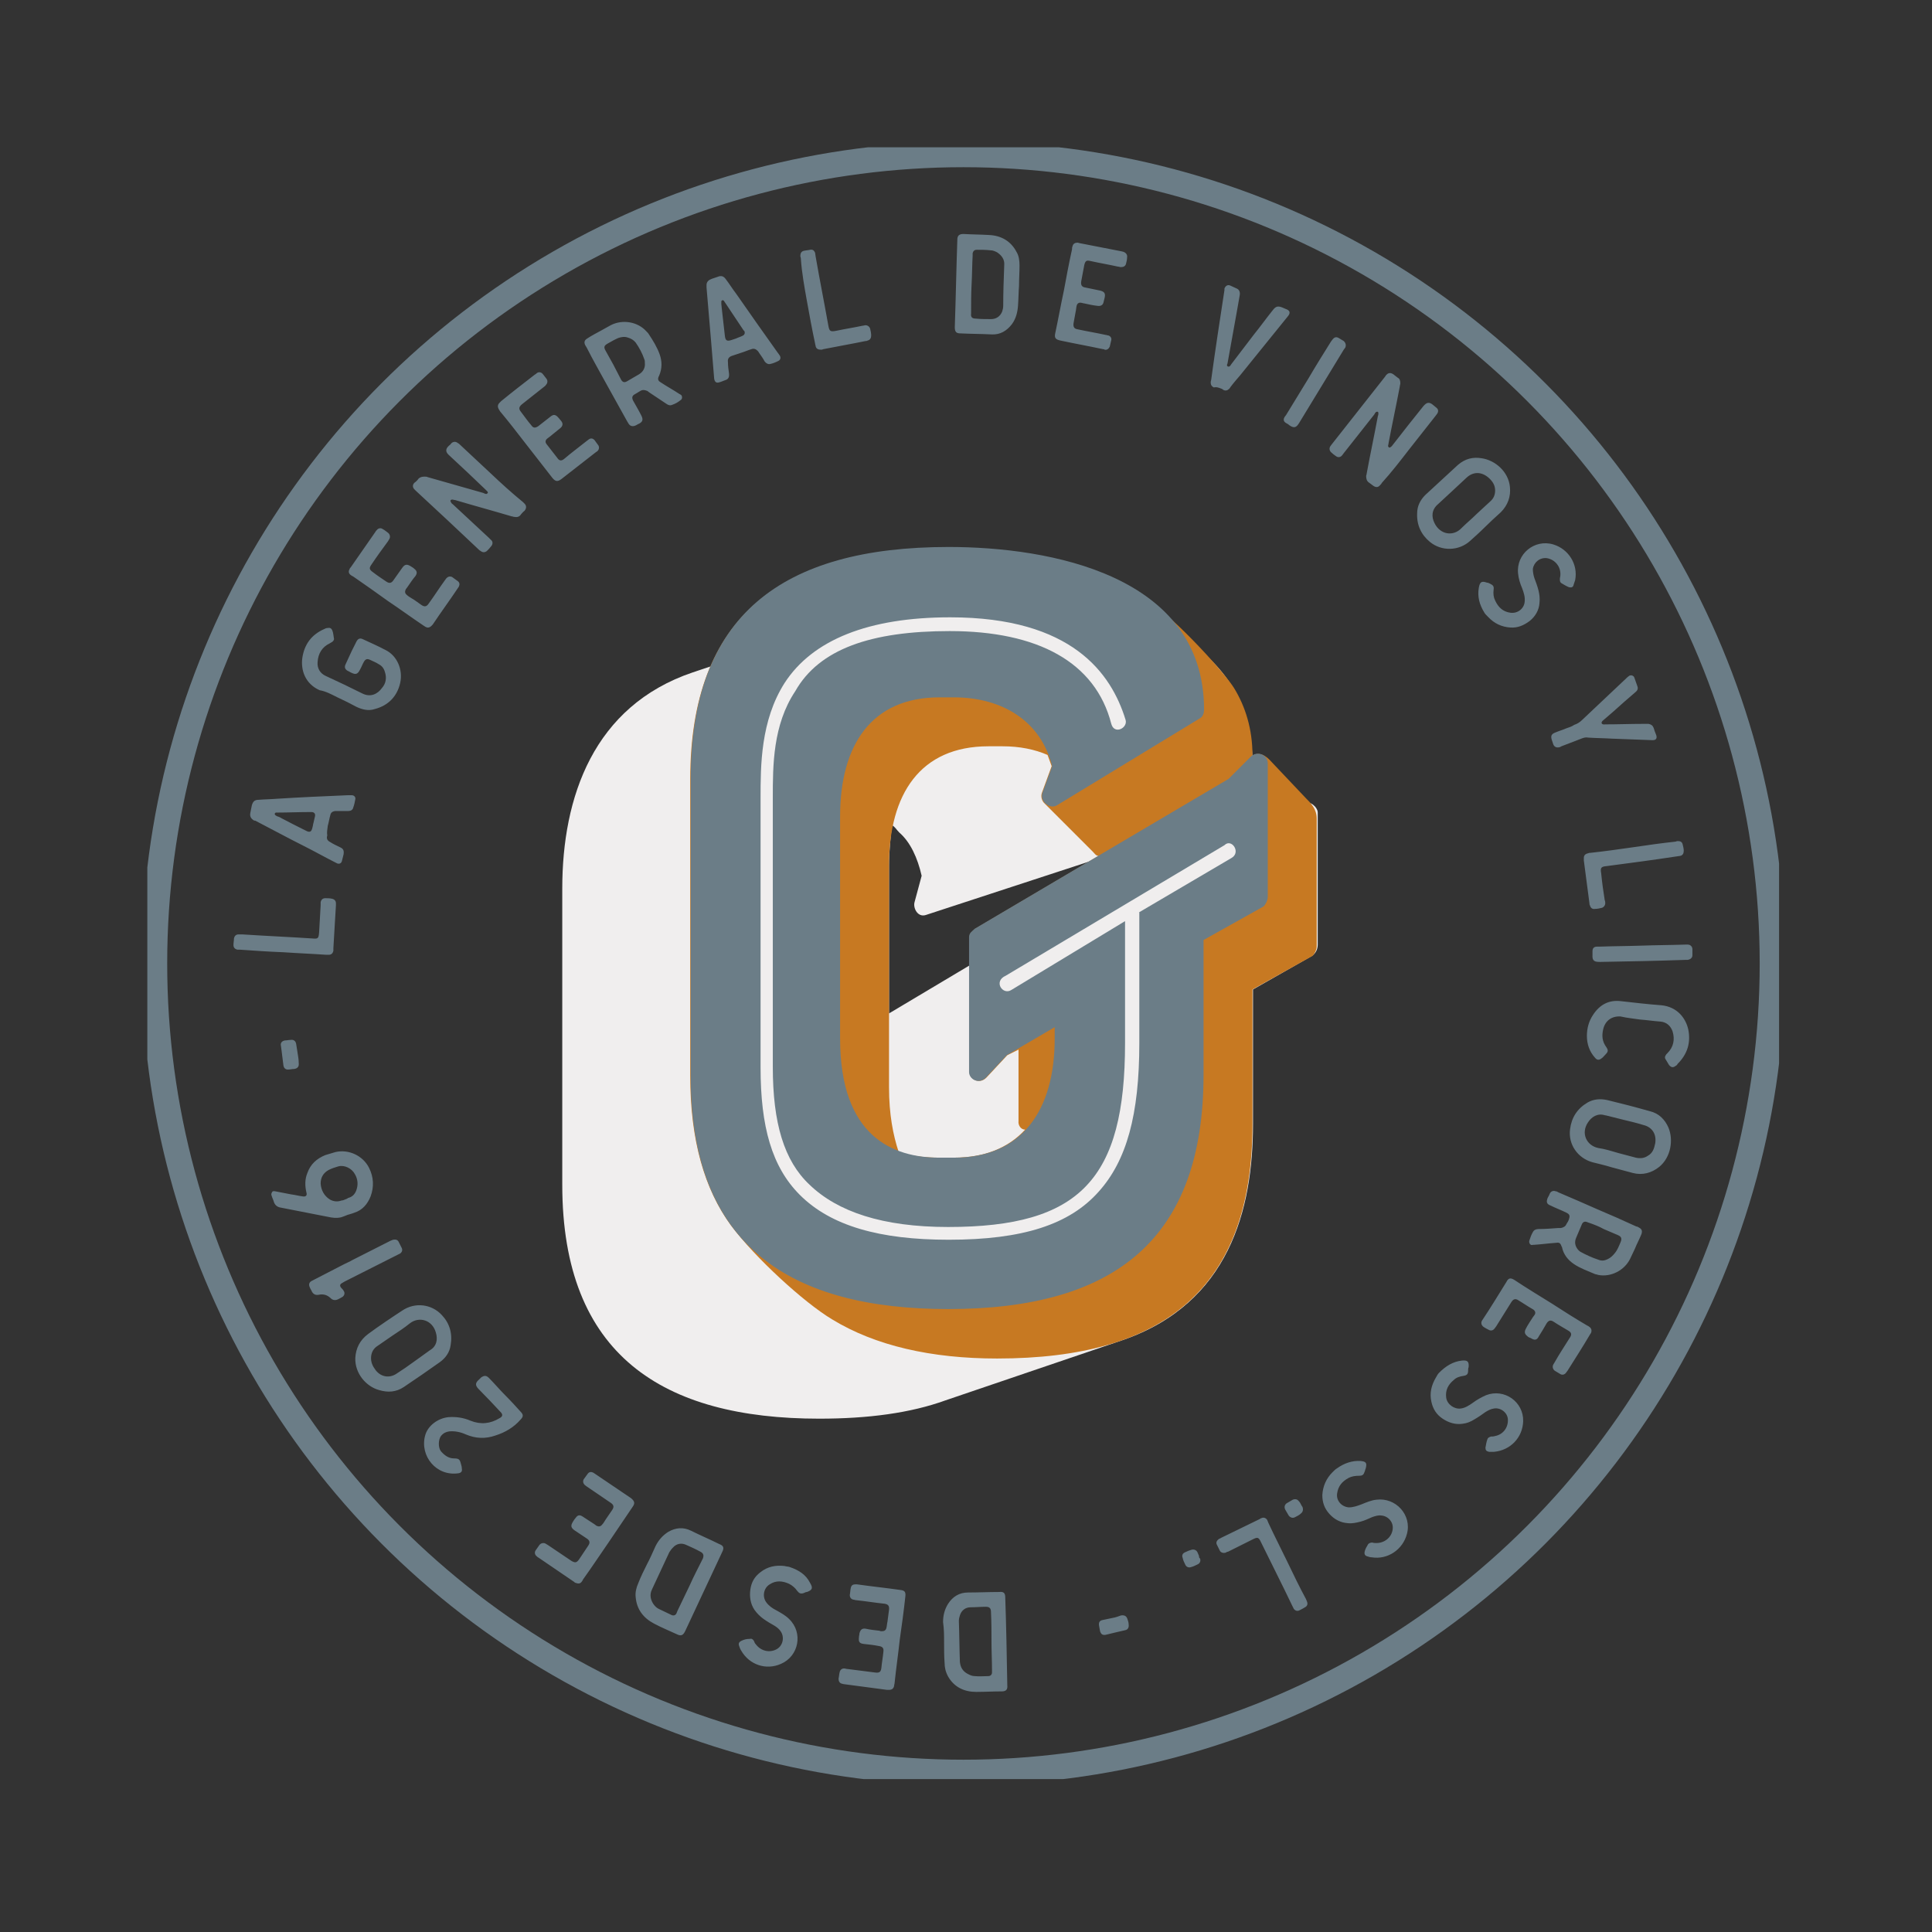 <?xml version="1.0" encoding="utf-8"?>
<!-- Generator: Adobe Illustrator 22.0.1, SVG Export Plug-In . SVG Version: 6.00 Build 0)  -->
<svg version="1.1" id="Capa_1" xmlns="http://www.w3.org/2000/svg" xmlns:xlink="http://www.w3.org/1999/xlink" x="0px" y="0px"
	 viewBox="0 0 379 379" style="enable-background:new 0 0 379 379;" xml:space="preserve">
<rect x="0" y="0" width="379" height="379" fill="#333333" stroke="none"/>
<style type="text/css">
	.st0{clip-path:url(#SVGID_2_);fill:#F0EEEE;}
	.st1{clip-path:url(#SVGID_2_);fill:#C77922;}
	.st2{clip-path:url(#SVGID_2_);fill:#6B7D87;}
	.st3{clip-path:url(#SVGID_2_);fill:none;stroke:#6B7D87;stroke-width:5;}
</style>
<g>
	<defs>
		<rect id="SVGID_1_" x="28.9" y="28.9" width="320.1" height="320.1"/>
	</defs>
	<clipPath id="SVGID_2_">
		<use xlink:href="#SVGID_1_"  style="overflow:visible;"/>
	</clipPath>
	<path class="st0" d="M178.6,229.9l3.3-1.1l-0.8,3.9c-0.3-0.3-0.3-0.6-0.8-0.8L178.6,229.9z M160.7,278.3c9.6,0,17.9-1.1,24.8-3.6
		l34.7-11.8c20.9-7.2,25.6-25.6,25.6-42.4v-26.4l11.6-6.6c0.8-0.6,1.1-1.4,1.1-2.2v-25.9c0-1.1-1.7-2.5-2.5-1.7l-35,11.3l-1.1,0.8
		L216,174l-41.6,24.8v-28.9c0-2.8,0.3-5.8,0.6-8c0.6,0.3,0.8,0.8,1.4,1.4c2.2,1.9,3.6,5,4.4,8.5l-1.4,5.2c-0.3,1.1,0.6,3,2.2,2.5
		c35.5-11.6,35.5-11.6,35.8-11.8l27.5-17.1c0.6-0.3,0.8-0.8,0.8-1.7c-0.8-26.4-29.5-31.9-50.1-31.9c-9.6,0-18.2,1.1-25,3.3
		l-34.7,11.6c-19.5,6.6-25.6,24.5-25.6,42.4v58.1C110.3,265.9,130.1,278.3,160.7,278.3"/>
	<path class="st1" d="M201.1,221.6c-3.3,3.6-8,5.5-14,5.5h-2.8c-2.8,0-5.5-0.3-8-1.1c-1.1-3.3-1.9-7.4-1.9-12.7v-43.5
		c0-14,6.1-23.4,19.5-23.4h2.8c3.3,0,6.3,0.6,8.8,1.7l0.8,2.2l-1.9,5.2c-0.3,0.8,0,1.7,0.6,2.2l9.4,9.4c0.3,0.3,0.6,0.8,1.1,0.8
		l-24.2,14.3c-0.6,0.6-1.1,0.8-1.1,1.7v26.4c0,1.4,1.9,2.5,3.3,1.1l4.1-4.4l2.2-1.1v14C199.7,220.8,200.3,221.6,201.1,221.6
		 M195.6,266.5c32.8,0,50.1-13.8,50.1-46v-26.4l11.8-6.6c0.3-0.3,0.8-1.1,0.8-1.9v-25c0-1.9-1.1-3-2.2-4.1L249,149
		c-1.1-1.1-2.2-1.4-3.3-0.8c0-5.2-1.4-9.6-3.6-13.2c-1.7-2.8-10.7-12.9-17.6-17.9c-10.7-7.7-26.4-9.6-38.5-9.6
		c-32.8,0-50.6,13.5-50.6,45.4v58.1c0,12.7,2.8,22.3,8,29.4c4.7,6.3,14.3,15.1,19.8,18.4C171.7,264,182.7,266.5,195.6,266.5"/>
	<path class="st2" d="M186,256.8c32.8,0,50.1-13.8,50.1-46v-26.4l11.8-6.6c0.3-0.3,0.8-1.1,0.8-1.9v-26.1c0-1.9-2.2-2.5-3.3-1.4
		l-4.4,4.4l-49.8,29.4c-0.6,0.6-1.1,0.8-1.1,1.7v26.4c0,1.4,1.9,2.5,3.3,1.1l4.1-4.4l9.4-5.5v2.2c0,14-6.3,23.4-19.8,23.4h-2.8
		c-9.1,0-19.5-4.1-19.5-23.4v-43.5c0-14,6.1-23.4,19.5-23.4h2.8c9.6,0,17.1,4.7,19.3,13.5l-1.9,5.2c-0.6,1.7,1.4,3.3,2.8,2.5
		l28.1-17.1c0.6-0.3,0.8-1.1,0.8-1.7c0-26.4-30.3-31.9-50.1-31.9c-32.8,0-50.6,13.5-50.6,45.4v58.1
		C135.3,244.7,155.4,256.8,186,256.8"/>
	<path class="st0" d="M223.4,179l18.2-10.7c1.9-1.1,0-3.9-1.4-2.5l-42.9,25.6c-2.5,1.1-0.6,3.9,1.1,2.8l22.3-13.5v23.9
		c0,26.7-8.8,36.1-34.7,36.1c-12.9,0-21.7-3-27.2-8.3c-5-4.7-7.2-12.1-7.2-23.1v-52.8c0-6.3,0-14.3,4.4-20.9
		c4.7-8.3,14.9-11.8,30.3-11.8c17.3,0,28.6,6.1,31.7,18.2c0.6,2.2,3.3,0.8,2.8-0.8c-2.8-9.1-10.5-20.1-34.4-20.1
		c-16,0-27,4.4-32.5,12.9c-4.7,7.4-4.7,16.2-4.7,22.6v52.8c0,11.6,2.2,19.5,7.7,25c6.1,6.1,15.7,8.8,29.2,8.8
		c14.6,0,23.7-3,29.4-9.4c5.5-6.1,8-15.1,8-29.2V179z"/>
	<path class="st2" d="M58.4,206.7c-0.1-0.6-0.2-1.3-0.3-1.9c-0.1-0.6-0.5-0.9-1.1-0.8c-0.4,0-0.7,0.1-1.1,0.1
		c-0.6,0.1-0.9,0.5-0.8,1c0.2,1.3,0.3,2.5,0.5,3.9c0.1,0.6,0.5,0.9,1.1,0.8c0.3,0,0.6-0.1,1-0.1c0.7-0.1,1-0.5,0.9-1.2
		C58.6,207.9,58.5,207.3,58.4,206.7 M67.7,235.3c-0.2,0.1-0.5,0.2-0.7,0.2c-0.8,0.3-1.6,0.2-2.3-0.2c-1.1-0.7-1.7-1.8-1.8-3.1
		c0-1.2,0.5-2.1,1.6-2.7c0.6-0.3,1.2-0.5,1.9-0.7c1.2-0.3,2.6,0.4,3.2,1.5c0.6,1,0.7,2.1,0.3,3.2c-0.3,0.8-0.8,1.3-1.6,1.5
		C68.2,235.1,68,235.2,67.7,235.3 M68.6,238.2c0.4-0.1,0.6-0.2,0.9-0.3c1.6-0.5,2.6-1.7,3.2-3.2c0.7-1.9,0.6-3.8-0.3-5.6
		c-1.2-2.4-4-3.7-6.6-3.1c-0.7,0.2-1.3,0.4-2,0.6c-1.7,0.7-2.9,1.8-3.5,3.5c-0.5,1.2-0.5,2.5-0.2,3.8c0.2,0.6-0.1,0.9-0.7,0.8
		c-0.8-0.1-1.5-0.3-2.3-0.4c-1-0.2-2.1-0.4-3.1-0.6c-0.4-0.1-0.6,0-0.7,0.3c-0.1,0.2-0.1,0.4,0,0.6c0.1,0.4,0.3,0.7,0.4,1.1
		c0.2,0.7,0.7,1.1,1.4,1.2c3.1,0.6,6.2,1.2,9.2,1.8c0.9,0.2,1.7,0.3,2.6,0.1C67.6,238.6,68.1,238.3,68.6,238.2 M69.1,247.2
		c-0.5,0.3-1,0.5-1.6,0.8c-2.1,1.1-4.1,2.1-6.2,3.2c-0.7,0.3-0.8,0.8-0.5,1.4c0.1,0.3,0.3,0.5,0.4,0.8c0.3,0.5,0.7,0.7,1.3,0.6
		c0.9-0.2,1.7,0,2.4,0.7c0.3,0.3,0.7,0.4,1.1,0.3c0.4-0.1,0.8-0.4,1.2-0.6c0.4-0.3,0.5-0.8,0.2-1.2c-0.1-0.2-0.3-0.4-0.5-0.6
		c-0.3-0.4-0.2-0.7,0.2-0.9c0.2-0.1,0.3-0.2,0.5-0.3c3.4-1.7,6.9-3.5,10.3-5.2c0.2-0.1,0.4-0.2,0.6-0.3c0.4-0.3,0.5-0.7,0.3-1.1
		c-0.2-0.4-0.4-0.8-0.6-1.2c-0.2-0.4-0.6-0.5-1.1-0.4c-0.2,0.1-0.3,0.1-0.5,0.2C74.1,244.7,71.6,245.9,69.1,247.2 M81.1,267.2
		c-1.1,0.8-2.1,1.5-3.2,2.2c-1.4,1-3.1,0.8-4.2-0.6c-0.6-0.8-1-1.6-0.9-2.7c0.1-0.9,0.5-1.6,1.3-2.1c1-0.7,1.9-1.3,2.9-2
		c1.2-0.8,2.3-1.5,3.4-2.4c1.8-1.4,4.4-0.7,5.1,1.8c0.4,1.3,0.2,2.7-1.2,3.5c0,0,0,0,0,0L81.1,267.2z M75.6,259.3
		c-1.2,0.8-2.3,1.6-3.4,2.4c-1.6,1.2-2.4,2.8-2.5,4.7c-0.1,3,2.1,5.6,4.7,6.3c1.7,0.5,3.3,0.4,4.8-0.6c2.4-1.6,4.7-3.2,7.1-4.9
		c1.1-0.8,1.9-1.9,2.1-3.3c0.4-2.3-0.2-4.3-1.7-5.9c-2-2.2-5.3-2.6-7.8-0.9C77.8,257.8,76.8,258.5,75.6,259.3 M99.1,273.7
		c-1.1-1.1-2.1-2.3-3.2-3.4c-0.5-0.5-0.9-0.5-1.5-0.1c-0.1,0.1-0.2,0.2-0.4,0.4c-0.7,0.6-0.9,1.1-0.1,1.9c1.5,1.5,2.9,3,4.3,4.5
		c0.5,0.5,0.4,0.9-0.2,1.2c-1.8,1.1-3.7,1.3-5.7,0.5c-1.4-0.6-2.8-0.8-4.3-0.7c-2.1,0.2-4.1,1.7-4.6,3.6c-1.1,4,2.2,8.1,6.6,7.4
		c0.5-0.1,0.7-0.4,0.6-0.9c0-0.3-0.1-0.7-0.2-1c-0.2-0.8-0.4-1-1.3-1c-1.1,0-1.9-0.6-2.6-1.4c-0.6-0.8-0.5-2.3,0-3
		c0.5-0.6,1-0.8,1.6-0.9c1.1-0.1,2.2,0.1,3.3,0.6c1.9,0.8,3.8,0.9,5.8,0.2c1.9-0.6,3.6-1.6,4.9-3.1c0.6-0.6,0.6-1,0-1.6
		C101.2,275.9,100.2,274.8,99.1,273.7 M119.3,302.7c1.6-2.4,3.2-4.7,4.8-7.1c0.5-0.7,0.4-1.1-0.3-1.7c-2.4-1.6-4.7-3.2-7.1-4.8
		c-0.1-0.1-0.2-0.1-0.3-0.2c-0.4-0.2-0.8-0.2-1.1,0.2c-0.3,0.4-0.5,0.7-0.8,1.1c-0.2,0.4-0.1,0.8,0.2,1.1c0.1,0.1,0.3,0.2,0.4,0.3
		c1.6,1.1,3.1,2.1,4.7,3.2c0.6,0.4,0.7,0.8,0.3,1.4c-0.4,0.6-0.9,1.3-1.3,1.9c-0.2,0.3-0.4,0.7-0.7,1c-0.3,0.4-0.7,0.4-1.1,0.2
		c-0.1-0.1-0.3-0.2-0.4-0.3c-0.8-0.5-1.5-1-2.3-1.5c-0.6-0.4-1-0.3-1.4,0.3c-0.2,0.2-0.3,0.4-0.5,0.7c-0.5,0.8-0.4,1.2,0.3,1.7
		c0.8,0.5,1.6,1.1,2.4,1.6c0.6,0.4,0.7,0.8,0.3,1.4c-0.6,0.9-1.2,1.8-1.8,2.7c-0.5,0.7-0.8,0.7-1.5,0.3c-1.5-1-3.1-2.1-4.6-3.1
		c-0.2-0.1-0.3-0.2-0.5-0.3c-0.4-0.2-0.9-0.1-1.2,0.3c-0.2,0.3-0.5,0.7-0.7,1c-0.3,0.4-0.2,0.9,0.2,1.2c0.1,0.1,0.2,0.2,0.4,0.3
		c2.3,1.6,4.6,3.1,6.9,4.7c0.1,0.1,0.2,0.2,0.3,0.2c0.5,0.2,0.9,0.2,1.2-0.2c0.1-0.1,0.2-0.3,0.3-0.5
		C116.2,307.3,117.7,305,119.3,302.7 M135.3,311c-0.8,1.7-1.6,3.3-2.4,5c-0.1,0.2-0.1,0.3-0.2,0.5c-0.2,0.4-0.6,0.5-1,0.3
		c-0.8-0.4-1.7-0.8-2.5-1.2c-0.4-0.2-0.7-0.5-1-0.9c-0.6-0.9-0.8-1.9-0.3-2.9c1.1-2.4,2.3-4.9,3.4-7.3c0.2-0.3,0.4-0.6,0.7-0.9
		c0.7-0.8,1.7-1,2.7-0.5c0.9,0.4,1.8,0.8,2.7,1.3c0.6,0.3,0.7,0.7,0.5,1.3C137,307.5,136.1,309.2,135.3,311 M126.9,306.9
		c-0.6,1.2-1.2,2.4-1.7,3.7c-0.4,0.9-0.6,1.8-0.5,2.7c0.2,2.4,1.5,4.1,3.6,5.2c1.5,0.8,3,1.4,4.5,2.1c0.8,0.4,1.2,0.2,1.6-0.6
		c2.4-5.2,4.9-10.4,7.3-15.6c0.4-0.8,0.2-1.2-0.6-1.5c-1.8-0.9-3.7-1.7-5.5-2.6c-1.6-0.8-3.1-0.6-4.5,0.2c-1.1,0.7-1.9,1.6-2.5,2.8
		C128,304.6,127.5,305.8,126.9,306.9 M154.9,307.4c-0.3-0.1-0.7-0.1-1-0.2c-1.7-0.2-3.3,0.1-4.7,1.2c-1.2,0.9-1.8,2-2,3.4
		c-0.2,1.4,0,2.8,0.8,4c0.5,0.7,1.1,1.3,1.8,1.8c0.7,0.5,1.4,0.9,2.1,1.3c0.5,0.3,1,0.7,1.3,1.2c0.7,1.1,0.4,2.7-0.8,3.4
		c-1.4,0.8-3.1,0.4-4.1-0.9c-0.2-0.2-0.3-0.4-0.4-0.7c-0.2-0.3-0.4-0.5-0.8-0.4c-0.6,0-1.1,0.1-1.7,0.4c-0.4,0.2-0.6,0.5-0.4,1
		c0.1,0.3,0.2,0.6,0.4,0.9c1.6,2.8,4.9,3.9,7.8,2.6c3.5-1.5,4.4-6.1,1.6-8.8c-0.7-0.7-1.6-1.2-2.5-1.7c-0.8-0.4-1.5-0.9-2-1.6
		c-0.8-1.1-0.5-2.8,0.7-3.5c1.2-0.8,2.5-0.7,3.8-0.1c0.6,0.3,1.2,0.8,1.6,1.4c0.4,0.5,0.7,0.6,1.3,0.4c0.2-0.1,0.4-0.2,0.6-0.2
		c1.1-0.4,1.2-0.8,0.6-1.8C158.1,308.9,156.7,308,154.9,307.4 M176.5,321.7c0.4-2.8,0.8-5.7,1.1-8.5c0.1-0.9-0.1-1.2-1-1.3
		c-2.8-0.4-5.7-0.7-8.5-1.1c-0.1,0-0.2,0-0.3,0c-0.5,0-0.8,0.2-0.9,0.7c-0.1,0.4-0.1,0.9-0.2,1.4c0,0.4,0.2,0.8,0.7,0.9
		c0.2,0,0.3,0.1,0.5,0.1c1.9,0.2,3.7,0.5,5.6,0.7c0.7,0.1,1,0.4,0.9,1.2c-0.1,0.8-0.2,1.5-0.3,2.3c-0.1,0.4-0.1,0.8-0.2,1.2
		c-0.1,0.5-0.4,0.7-0.9,0.7c-0.2,0-0.3,0-0.5-0.1c-0.9-0.1-1.8-0.2-2.7-0.4c-0.7-0.1-1,0.2-1.2,0.9c0,0.3-0.1,0.5-0.1,0.8
		c-0.1,0.9,0.1,1.2,1,1.3c1,0.1,1.9,0.2,2.9,0.4c0.7,0.1,1,0.4,0.9,1.1c-0.1,1.1-0.3,2.1-0.4,3.2c-0.1,0.8-0.4,1-1.2,0.9
		c-1.8-0.2-3.7-0.5-5.5-0.7c-0.2,0-0.4-0.1-0.6-0.1c-0.5,0-0.8,0.3-0.9,0.8c-0.1,0.4-0.1,0.8-0.2,1.2c0,0.5,0.2,0.9,0.7,1
		c0.1,0,0.3,0.1,0.5,0.1c2.8,0.4,5.5,0.7,8.3,1.1c0.1,0,0.3,0,0.4,0c0.5,0,0.9-0.2,1-0.8c0-0.2,0.1-0.4,0.1-0.6
		C175.8,327.2,176.2,324.5,176.5,321.7 M194.5,322.1c0,1.8,0.1,3.7,0.1,5.5c0,0.2,0,0.3,0,0.5c0,0.4-0.3,0.7-0.7,0.7
		c-0.9,0-1.8,0.1-2.7,0c-0.5,0-0.9-0.2-1.3-0.4c-1-0.5-1.5-1.3-1.6-2.4c-0.1-2.7-0.1-5.4-0.2-8c0-0.4,0.1-0.8,0.2-1.1
		c0.3-1,1.1-1.6,2.1-1.6c1,0,2-0.1,3-0.1c0.7,0,1,0.3,1,1C194.5,318.2,194.5,320.2,194.5,322.1 M185.2,322.2c0,1.3,0,2.7,0.1,4
		c0,0.9,0.2,1.8,0.7,2.7c1.2,2.1,3.2,3,5.5,3c1.7,0,3.3-0.1,5-0.1c0.8,0,1.2-0.3,1.1-1.2c-0.1-5.7-0.2-11.5-0.4-17.2
		c0-0.9-0.3-1.2-1.2-1.1c-2,0-4.1,0.1-6.1,0.1c-1.7,0-3,0.8-3.9,2.2c-0.7,1.1-1,2.3-1,3.6C185.2,319.6,185.2,320.9,185.2,322.2
		 M218.2,317.4c-0.6,0.1-1.3,0.3-1.9,0.4c-0.6,0.1-0.8,0.5-0.7,1.1c0.1,0.4,0.1,0.7,0.2,1.1c0.2,0.6,0.5,0.8,1.1,0.7
		c1.3-0.3,2.4-0.6,3.8-0.9c0.6-0.1,0.8-0.6,0.7-1.2c0-0.3-0.1-0.6-0.2-0.9c-0.2-0.7-0.6-0.9-1.3-0.8
		C219.4,317.1,218.8,317.3,218.2,317.4 M235.2,305.2C235.2,305.2,235.2,305.2,235.2,305.2c-0.1-0.2-0.2-0.5-0.3-0.7
		c-0.2-0.4-0.6-0.6-1.1-0.5c-0.4,0.1-0.9,0.3-1.3,0.5c-0.5,0.2-0.7,0.6-0.5,1.1c0.1,0.5,0.3,0.9,0.5,1.3c0.2,0.5,0.7,0.7,1.2,0.5
		c0.4-0.1,0.8-0.3,1.2-0.5c0.5-0.2,0.7-0.7,0.5-1.2C235.3,305.7,235.2,305.5,235.2,305.2 M252.5,306.3c-1.2-2.5-2.5-5-3.7-7.6
		c-0.1-0.2-0.1-0.3-0.2-0.5c-0.2-0.4-0.7-0.6-1.1-0.4c-0.1,0-0.3,0.1-0.4,0.2c-2.7,1.3-4.9,2.4-7.6,3.7c-0.1,0.1-0.2,0.1-0.4,0.2
		c-0.4,0.3-0.6,0.7-0.4,1.1c0.2,0.4,0.4,0.8,0.6,1.2c0.2,0.4,0.7,0.5,1.1,0.4c0.2-0.1,0.3-0.2,0.5-0.2c1.8-0.9,3-1.5,4.8-2.4
		c1-0.5,1.2-0.5,1.7,0.6c2,4.1,4.1,8.2,6.1,12.4c0.1,0.2,0.2,0.4,0.3,0.6c0.3,0.4,0.7,0.5,1.1,0.3c0.4-0.2,0.8-0.4,1.1-0.6
		c0.4-0.2,0.6-0.6,0.4-1.1c-0.1-0.2-0.1-0.3-0.2-0.5C254.9,311.3,253.7,308.8,252.5,306.3 M255.2,295.1
		C255.2,295.1,255.2,295.1,255.2,295.1c-0.1-0.2-0.2-0.4-0.4-0.6c-0.3-0.4-0.7-0.5-1.2-0.3c-0.4,0.2-0.8,0.5-1.2,0.7
		c-0.4,0.3-0.5,0.7-0.3,1.2c0.2,0.4,0.5,0.8,0.7,1.2c0.3,0.4,0.8,0.6,1.3,0.3c0.4-0.2,0.8-0.4,1.1-0.7c0.4-0.3,0.5-0.8,0.3-1.3
		C255.4,295.5,255.3,295.3,255.2,295.1 M262.2,288.1c-0.2,0.1-0.5,0.4-0.8,0.7c-1.2,1.2-1.9,2.7-2,4.5c0,1.4,0.4,2.6,1.4,3.7
		c1,1.1,2.2,1.7,3.6,1.8c0.9,0.1,1.7-0.1,2.5-0.3c0.8-0.2,1.6-0.6,2.3-0.9c0.6-0.2,1.2-0.4,1.8-0.3c1.3,0.1,2.4,1.3,2.2,2.7
		c-0.2,1.6-1.6,2.7-3.2,2.7c-0.3,0-0.5,0-0.8-0.1c-0.3,0-0.6,0.1-0.8,0.3c-0.3,0.5-0.6,1-0.7,1.5c-0.1,0.5,0.1,0.8,0.5,0.9
		c0.3,0.1,0.6,0.2,0.9,0.2c3.1,0.5,6.1-1.5,6.9-4.6c1-3.7-2.2-7.2-6-6.7c-1,0.1-1.9,0.5-2.9,0.9c-0.8,0.3-1.6,0.6-2.5,0.6
		c-1.4-0.1-2.5-1.3-2.3-2.7c0.2-1.5,1-2.4,2.3-3.1c0.6-0.3,1.3-0.4,2-0.4c0.7,0,0.9-0.2,1.1-0.8c0.1-0.2,0.1-0.4,0.2-0.6
		c0.3-1.1,0.1-1.4-1-1.5C265.3,286.5,263.7,287,262.2,288.1 M282.3,269.3c-0.2,0.2-0.4,0.5-0.6,0.9c-0.9,1.5-1.3,3.1-0.9,4.8
		c0.3,1.4,1,2.5,2.2,3.3c1.2,0.8,2.5,1.2,3.9,1c0.9-0.1,1.6-0.4,2.4-0.9c0.7-0.4,1.4-0.9,2.1-1.4c0.5-0.3,1-0.6,1.7-0.7
		c1.3-0.2,2.6,0.8,2.7,2.1c0.1,1.6-0.9,3-2.5,3.3c-0.3,0.1-0.5,0.1-0.8,0.1c-0.3,0.1-0.6,0.2-0.7,0.5c-0.2,0.5-0.3,1.1-0.4,1.7
		c0,0.5,0.2,0.7,0.7,0.8c0.3,0,0.6,0,1,0c3.2-0.3,5.6-2.8,5.7-6c0.1-3.8-3.7-6.5-7.3-5.1c-0.9,0.4-1.8,0.9-2.6,1.5
		c-0.7,0.5-1.5,1-2.3,1.1c-1.3,0.2-2.7-0.8-2.9-2.1c-0.2-1.5,0.4-2.6,1.5-3.5c0.5-0.5,1.2-0.7,1.9-0.8c0.7-0.1,0.9-0.4,0.9-1
		c0-0.2,0-0.5,0.1-0.7c0.1-1.1-0.2-1.4-1.3-1.3C285,267.1,283.6,268,282.3,269.3 M304.4,255.7c-2.4-1.5-4.9-3-7.3-4.6
		c-0.8-0.5-1.2-0.4-1.6,0.4c-1.5,2.4-3,4.9-4.6,7.3c-0.1,0.1-0.1,0.2-0.2,0.3c-0.2,0.4-0.1,0.8,0.2,1.1c0.4,0.3,0.8,0.5,1.2,0.7
		c0.4,0.2,0.8,0.1,1.1-0.3c0.1-0.1,0.2-0.3,0.3-0.4c1-1.6,2-3.2,3-4.8c0.4-0.6,0.8-0.7,1.4-0.3c0.6,0.4,1.3,0.8,1.9,1.2
		c0.3,0.2,0.7,0.4,1,0.6c0.4,0.3,0.5,0.7,0.2,1.1c-0.1,0.1-0.2,0.3-0.3,0.4c-0.5,0.8-1,1.5-1.4,2.3c-0.3,0.6-0.2,1,0.3,1.4
		c0.2,0.2,0.4,0.3,0.7,0.4c0.8,0.5,1.2,0.4,1.6-0.4c0.5-0.8,1-1.6,1.5-2.5c0.4-0.6,0.8-0.7,1.4-0.3c0.9,0.6,1.8,1.1,2.8,1.7
		c0.7,0.4,0.8,0.8,0.3,1.5c-1,1.6-2,3.1-2.9,4.7c-0.1,0.2-0.2,0.3-0.3,0.5c-0.2,0.4-0.1,0.9,0.3,1.2c0.3,0.2,0.7,0.4,1,0.6
		c0.4,0.3,0.9,0.2,1.2-0.2c0.1-0.1,0.2-0.3,0.3-0.4c1.5-2.4,3-4.7,4.4-7.1c0.1-0.1,0.1-0.2,0.2-0.3c0.2-0.5,0.1-0.9-0.3-1.2
		c-0.1-0.1-0.3-0.2-0.5-0.3C309.1,258.7,306.7,257.2,304.4,255.7 M314.6,241.1c0.9,0.4,1.9,0.8,2.8,1.2c0.7,0.3,0.8,0.7,0.5,1.4
		c-0.3,0.7-0.6,1.5-1.1,2.1c-0.4,0.5-0.8,0.9-1.4,1.2c-0.6,0.3-1.2,0.4-1.9,0.1c-1.2-0.4-2.3-0.9-3.4-1.5c-0.2-0.1-0.4-0.3-0.5-0.4
		c-0.6-0.7-0.8-1.5-0.4-2.4c0.4-0.9,0.7-1.7,1.1-2.6c0.2-0.5,0.6-0.7,1.2-0.4C312.7,240.2,313.7,240.6,314.6,241.1L314.6,241.1z
		 M313.3,237.2c-2.5-1.1-5-2.2-7.6-3.3c-0.2-0.1-0.3-0.2-0.5-0.2c-0.5-0.2-1,0-1.2,0.5c-0.1,0.3-0.3,0.6-0.4,0.8
		c-0.3,0.8-0.2,1.2,0.6,1.5c1,0.5,2.1,0.9,3.1,1.4c0.6,0.3,0.7,0.6,0.5,1.2c-0.1,0.4-0.3,0.7-0.5,1c-0.2,0.5-0.6,0.7-1.1,0.8
		c-0.2,0-0.3,0-0.5,0c-1.3,0.1-2.6,0.2-3.9,0.2c-0.5,0-0.9,0.2-1.1,0.6c-0.3,0.5-0.5,1.1-0.7,1.7c-0.1,0.4,0.2,1,0.7,0.8
		c0.1,0,0.2,0,0.2,0c1.5-0.1,2.9-0.3,4.4-0.4c0.6-0.1,0.8,0.1,1,0.6c0,0.1,0,0.1,0.1,0.2c0.3,1.5,1.2,2.6,2.4,3.4
		c1.2,0.8,2.6,1.3,4,1.9c0.2,0.1,0.5,0.1,0.7,0.2c2.5,0.5,5.2-0.9,6.3-3.2c0.3-0.6,0.6-1.3,0.9-1.9c0.4-1,0.9-1.9,1.3-2.9
		c0.2-0.6,0.1-1-0.5-1.3c-0.2-0.1-0.3-0.2-0.5-0.2C318.4,239.4,315.9,238.3,313.3,237.2 M318.6,219.7c1.3,0.3,2.5,0.6,3.8,1
		c1.7,0.4,2.6,1.8,2.3,3.6c-0.2,1-0.5,1.9-1.4,2.4c-0.7,0.5-1.5,0.6-2.4,0.4c-1.2-0.3-2.2-0.6-3.4-0.9c-1.4-0.4-2.6-0.8-4-1
		c-2.3-0.5-3.4-2.9-2-5c0.7-1.1,1.9-1.9,3.4-1.4c0,0,0,0,0.1,0L318.6,219.7z M316.2,229c1.4,0.4,2.7,0.7,4.1,1.1
		c1.9,0.5,3.7,0,5.2-1.2c2.3-1.9,2.8-5.3,1.8-7.7c-0.7-1.6-1.9-2.8-3.6-3.2c-2.8-0.8-5.5-1.5-8.4-2.2c-1.4-0.3-2.7-0.2-3.9,0.5
		c-2,1.2-3.1,2.9-3.4,5.2c-0.4,3,1.5,5.7,4.4,6.5C313.6,228.3,314.9,228.6,316.2,229 M321.7,200c1.4,0.1,2.6,0.3,4,0.4
		c1.2,0.1,2,0.8,2.4,1.9c0.5,1.6,0.2,3.1-1,4.3c-0.1,0.1-0.2,0.2-0.2,0.2c-0.3,0.4-0.4,0.7-0.1,1.1c0.2,0.3,0.4,0.7,0.6,1
		c0.4,0.5,0.8,0.6,1.3,0.2c0.2-0.1,0.3-0.2,0.4-0.4c1.9-1.9,2.6-4.1,2.1-6.7c-0.5-2.3-2.2-4.5-5.3-4.8c-2.7-0.2-5.2-0.5-7.9-0.8
		c-2.4-0.3-4.2,0.7-5.5,2.7c-0.8,1.2-1.2,2.6-1.2,4.1c0,1.6,0.5,3.1,1.6,4.3c0.4,0.5,0.8,0.5,1.3,0.1c0.3-0.2,0.5-0.5,0.8-0.8
		c0.5-0.5,0.5-0.8,0.1-1.4c-0.8-1.1-0.9-2.2-0.6-3.5c0.4-1.7,1.7-2.6,3.4-2.5C319.2,199.7,320.4,199.8,321.7,200 M322.2,185.5
		c-2.8,0.1-5.6,0.1-8.4,0.2c-0.2,0-0.3,0-0.5,0c-0.6,0-0.9,0.3-0.9,0.9c0,0.2,0,0.5,0,0.7c-0.1,1.3,0.5,1.4,1.5,1.4
		c5.6-0.1,11.1-0.2,16.7-0.4c0.2,0,0.3,0,0.5,0c0.5-0.1,0.9-0.4,0.9-0.9c0-0.4,0-0.8,0-1.2c0-0.5-0.4-0.9-0.9-0.9
		c-0.2,0-0.3,0-0.5,0C327.7,185.4,324.9,185.4,322.2,185.5 M320.4,166.2c-2.8,0.4-5.6,0.8-8.4,1.1c-0.2,0-0.3,0-0.5,0.1
		c-0.5,0.1-0.8,0.4-0.8,0.9c0,0.2,0,0.3,0,0.5c0.4,3,0.7,5.4,1.1,8.4c0,0.1,0,0.3,0.1,0.4c0.1,0.5,0.5,0.8,1,0.7
		c0.4,0,0.9-0.1,1.3-0.2c0.4-0.1,0.7-0.5,0.7-0.9c0-0.2,0-0.4-0.1-0.6c-0.3-1.9-0.5-3.3-0.7-5.3c-0.2-1.1,0-1.3,1.1-1.4
		c4.6-0.6,9.1-1.2,13.7-1.9c0.2,0,0.5-0.1,0.7-0.1c0.5-0.1,0.7-0.5,0.7-1c0-0.4-0.1-0.8-0.2-1.2c-0.1-0.5-0.4-0.7-0.9-0.7
		c-0.2,0-0.3,0-0.5,0.1C325.9,165.4,323.1,165.8,320.4,166.2 M307.2,142.9c-0.7,0.3-1.4,0.5-2.1,0.8c-0.8,0.3-0.9,0.7-0.7,1.4
		c0.1,0.3,0.2,0.6,0.3,0.9c0.2,0.5,0.6,0.7,1.1,0.6c0.2,0,0.3-0.1,0.5-0.2c1.3-0.5,2.6-1,3.9-1.5c0.5-0.2,0.9-0.3,1.4-0.2
		c1.5,0.1,3,0.1,4.6,0.2c2.7,0.1,5.4,0.2,8,0.3c0.7,0,0.9-0.4,0.7-1c-0.2-0.5-0.4-1-0.5-1.4c-0.2-0.5-0.5-0.7-1-0.8
		c-0.3,0-0.6,0-1,0c-2.5,0-5,0.1-7.5,0.1c-0.2,0-0.5,0.1-0.7-0.2c-0.1-0.3,0.2-0.5,0.3-0.6c1.4-1.2,2.8-2.4,4.1-3.6
		c0.7-0.6,1.4-1.2,2.2-1.9c0.4-0.3,0.6-0.7,0.4-1.2c-0.2-0.6-0.4-1.1-0.6-1.7c-0.1-0.3-0.5-0.5-0.8-0.4c-0.2,0-0.3,0.2-0.5,0.3
		c-3,2.8-5.9,5.6-8.9,8.4c-0.5,0.5-1,0.8-1.6,1C308.4,142.5,307.8,142.7,307.2,142.9 M291.2,120.2c0.1,0.2,0.4,0.5,0.7,0.8
		c1.2,1.3,2.7,2,4.4,2.1c1.4,0.1,2.6-0.4,3.8-1.3c1.1-0.9,1.8-2.1,1.9-3.5c0.1-0.9,0-1.7-0.2-2.5c-0.2-0.8-0.5-1.6-0.8-2.4
		c-0.2-0.6-0.3-1.2-0.3-1.8c0.2-1.3,1.4-2.3,2.8-2.1c1.6,0.3,2.7,1.7,2.6,3.3c0,0.3-0.1,0.5-0.1,0.8c0,0.3,0,0.6,0.3,0.8
		c0.5,0.3,1,0.6,1.5,0.8c0.5,0.1,0.8,0,0.9-0.5c0.1-0.3,0.2-0.6,0.3-0.9c0.6-3.1-1.3-6.1-4.3-7c-3.7-1.1-7.3,1.9-6.9,5.7
		c0.1,1,0.4,2,0.8,2.9c0.3,0.8,0.6,1.7,0.5,2.6c-0.1,1.4-1.4,2.4-2.8,2.2c-1.5-0.2-2.4-1.1-3-2.4c-0.3-0.6-0.4-1.3-0.3-2.1
		c0.1-0.7-0.1-0.9-0.7-1.2c-0.2-0.1-0.4-0.2-0.6-0.2c-1.1-0.4-1.4-0.1-1.6,1C289.8,117,290.2,118.6,291.2,120.2 M284.8,96.4
		c1-0.9,1.9-1.8,2.9-2.7c1.3-1.2,2.9-1.2,4.3,0c0.8,0.7,1.3,1.5,1.3,2.5c0,0.9-0.3,1.6-1,2.2c-0.9,0.8-1.7,1.6-2.6,2.4
		c-1,1-2,1.8-3,2.8c-1.6,1.7-4.2,1.3-5.3-1c-0.6-1.2-0.6-2.6,0.7-3.7c0,0,0,0,0,0L284.8,96.4z M291.3,103.4c1-1,2-1.9,3.1-2.9
		c1.4-1.4,2-3.1,1.8-5c-0.3-3-2.9-5.2-5.5-5.6c-1.8-0.3-3.3,0.1-4.7,1.3c-2.2,2-4.2,3.9-6.4,5.9c-1,1-1.6,2.2-1.6,3.6
		c-0.1,2.3,0.8,4.2,2.5,5.6c2.3,1.9,5.7,1.8,7.9-0.2C289.4,105.2,290.3,104.4,291.3,103.4 M276.4,88.2c1.7-2.2,3.5-4.4,5.2-6.6
		c0.1-0.1,0.2-0.3,0.3-0.4c0.3-0.4,0.3-0.9-0.1-1.2c-0.2-0.2-0.4-0.3-0.6-0.5c-0.9-0.8-1.4-0.5-2,0.2c-2,2.5-4,5-6,7.6
		c-0.1,0.1-0.2,0.3-0.4,0.4c-0.1,0.1-0.2,0.1-0.3,0.1c-0.1-0.1-0.2-0.2-0.2-0.3c0-0.2,0.1-0.4,0.1-0.6c0.7-3.7,1.5-7.4,2.2-11.1
		c0-0.2,0.1-0.4,0.1-0.6c0-0.5-0.1-0.9-0.5-1.1c-0.3-0.2-0.6-0.5-0.9-0.7c-0.5-0.3-0.9-0.3-1.3,0.1c-0.1,0.1-0.2,0.2-0.3,0.4
		c-3.5,4.4-6.9,8.8-10.4,13.2c-0.1,0.1-0.2,0.3-0.3,0.4c-0.3,0.4-0.2,0.9,0.1,1.2c0.3,0.3,0.7,0.6,1,0.8c0.4,0.3,0.9,0.2,1.2-0.2
		c0.1-0.1,0.2-0.3,0.3-0.4c2-2.5,4-5.1,6-7.6c0.1-0.2,0.2-0.4,0.4-0.5c0.2-0.1,0.4,0,0.4,0.2c0,0.2,0,0.4-0.1,0.6
		c-0.7,3.8-1.5,7.5-2.2,11.3c0,0.2-0.1,0.3-0.1,0.5c0,0.5,0.1,1,0.6,1.3c0.3,0.2,0.5,0.4,0.8,0.6c0.6,0.4,1,0.3,1.4-0.2
		c0.1-0.1,0.2-0.2,0.3-0.4C273,92.6,274.7,90.4,276.4,88.2 M256.7,74.2c-1.5,2.4-2.9,4.8-4.4,7.2c-0.1,0.1-0.2,0.3-0.3,0.4
		c-0.3,0.5-0.2,0.9,0.3,1.2c0.2,0.1,0.4,0.2,0.6,0.4c1.1,0.8,1.5,0.3,2-0.5c2.9-4.8,5.8-9.5,8.7-14.3c0.1-0.1,0.2-0.3,0.3-0.4
		c0.2-0.5,0.1-0.9-0.3-1.3c-0.3-0.2-0.7-0.4-1-0.6c-0.5-0.3-0.9-0.1-1.2,0.3c-0.1,0.1-0.2,0.3-0.3,0.4
		C259.6,69.4,258.1,71.8,256.7,74.2 M239.2,76.1c0.3,0.1,0.6,0.2,0.8,0.4c0.4,0.2,0.8,0.1,1.1-0.2c0.1-0.1,0.2-0.2,0.3-0.4
		c0.6-0.8,1.3-1.6,1.9-2.3c3.1-3.8,6.2-7.7,9.3-11.5c0.6-0.7,0.5-1.2-0.4-1.5c-0.2-0.1-0.5-0.2-0.7-0.3c-0.8-0.3-1.2-0.2-1.7,0.4
		c-1.3,1.6-2.5,3.3-3.8,4.9c-1.5,2-3,3.9-4.5,5.9c-0.1,0.2-0.3,0.5-0.6,0.4c-0.3-0.1-0.2-0.4-0.1-0.6c0.6-3.3,1.2-6.7,1.8-10
		c0.2-1.1,0.4-2.3,0.6-3.4c0.1-0.6-0.1-1.1-0.6-1.3c-0.4-0.2-0.9-0.4-1.3-0.6c-0.5-0.2-0.9,0.1-1.1,0.6c0,0.1,0,0.2,0,0.3
		c-0.9,5.9-1.8,11.7-2.6,17.6c0,0.1-0.1,0.3-0.1,0.5c0,0.5,0.2,0.8,0.6,1C238.6,75.9,238.9,76,239.2,76.1 M208.7,57
		c-0.6,2.8-1.1,5.6-1.7,8.4c-0.2,0.9,0.1,1.2,1,1.4c2.8,0.6,5.6,1.1,8.4,1.7c0.1,0,0.2,0,0.3,0.1c0.5,0.1,0.8-0.2,1-0.6
		c0.1-0.4,0.2-0.9,0.3-1.3c0.1-0.4-0.2-0.8-0.6-0.9c-0.2,0-0.3-0.1-0.5-0.1c-1.8-0.4-3.7-0.7-5.5-1.1c-0.7-0.1-0.9-0.5-0.8-1.2
		c0.1-0.7,0.3-1.5,0.4-2.2c0.1-0.4,0.1-0.8,0.2-1.2c0.1-0.5,0.5-0.7,0.9-0.6c0.2,0,0.3,0.1,0.5,0.1c0.9,0.2,1.8,0.4,2.7,0.5
		c0.7,0.1,1.1-0.2,1.2-0.8c0.1-0.3,0.1-0.5,0.2-0.8c0.2-0.9-0.1-1.2-0.9-1.4c-1-0.2-1.9-0.4-2.9-0.6c-0.7-0.1-0.9-0.5-0.8-1.2
		c0.2-1.1,0.4-2.1,0.6-3.2c0.2-0.8,0.4-1,1.2-0.8c1.8,0.4,3.6,0.7,5.4,1.1c0.2,0,0.4,0.1,0.6,0.1c0.5,0,0.9-0.2,1-0.7
		c0.1-0.4,0.2-0.8,0.2-1.2c0.1-0.5-0.2-0.9-0.7-1.1c-0.1,0-0.3-0.1-0.4-0.1c-2.7-0.5-5.5-1.1-8.2-1.6c-0.1,0-0.3-0.1-0.4-0.1
		c-0.5,0-0.9,0.2-1,0.7c-0.1,0.2-0.1,0.4-0.1,0.6C209.7,51.6,209.2,54.3,208.7,57 M190.6,55.7c0.1-1.8,0.1-3.7,0.2-5.5
		c0-0.2,0-0.3,0-0.5c0.1-0.4,0.3-0.7,0.8-0.7c0.9,0,1.8,0,2.7,0.1c0.5,0,0.9,0.2,1.3,0.4c0.9,0.6,1.5,1.4,1.4,2.5
		c-0.1,2.7-0.2,5.4-0.2,8c0,0.4-0.1,0.8-0.2,1.1c-0.4,1-1.2,1.5-2.2,1.5c-1,0-2,0-3-0.1c-0.7,0-1-0.3-0.9-1
		C190.5,59.6,190.5,57.6,190.6,55.7 M199.9,56.1c0-1.3,0.1-2.7,0.1-4c0-0.9-0.1-1.9-0.6-2.7c-1.1-2.1-3-3.2-5.4-3.3
		c-1.7-0.1-3.3-0.1-5-0.2c-0.8,0-1.2,0.3-1.2,1.1c-0.2,5.7-0.3,11.5-0.5,17.2c0,0.9,0.3,1.2,1.1,1.2c2,0.1,4.1,0.1,6.1,0.2
		c1.7,0.1,3-0.7,4-2c0.8-1.1,1.1-2.3,1.2-3.6C199.8,58.7,199.8,57.4,199.9,56.1 M158.3,59.1c0.5,2.8,1,5.5,1.6,8.3
		c0,0.2,0.1,0.3,0.1,0.5c0.1,0.5,0.5,0.7,1,0.7c0.2,0,0.3,0,0.5-0.1c3-0.6,5.4-1,8.3-1.6c0.1,0,0.3,0,0.4-0.1c0.5-0.1,0.7-0.5,0.7-1
		c0-0.4-0.1-0.9-0.2-1.3c-0.1-0.4-0.5-0.7-0.9-0.7c-0.2,0-0.4,0.1-0.6,0.1c-1.9,0.4-3.3,0.6-5.2,1c-1.1,0.2-1.3,0.1-1.5-1
		c-0.8-4.5-1.7-9-2.5-13.6c0-0.2-0.1-0.5-0.1-0.7c-0.2-0.5-0.5-0.7-1-0.6c-0.4,0.1-0.8,0.1-1.2,0.2c-0.5,0.1-0.7,0.5-0.7,1
		c0,0.2,0.1,0.3,0.1,0.5C157.3,53.6,157.8,56.3,158.3,59.1 M144.4,66.4c-0.3,0.1-0.6,0.2-0.9,0.3c-0.9,0.3-1.2,0.1-1.3-0.8
		c-0.2-1.8-0.4-3.5-0.6-5.3c0-0.3-0.1-0.7-0.1-1c0-0.1,0-0.3,0-0.4c0-0.3,0.3-0.4,0.5-0.2c0.1,0.1,0.1,0.2,0.2,0.3
		c1.2,1.8,2.4,3.6,3.6,5.4c0.1,0.1,0.1,0.2,0.2,0.2c0.2,0.4,0.1,0.8-0.4,1C145.2,66.1,144.8,66.2,144.4,66.4L144.4,66.4z
		 M145.4,69.2c0.7-0.2,1.3-0.5,2-0.7c0.5-0.2,0.9,0,1.2,0.3c0.1,0.1,0.2,0.2,0.3,0.4c0.4,0.6,0.8,1.1,1.1,1.7
		c0.3,0.4,0.7,0.6,1.1,0.5c0.5-0.1,1-0.3,1.6-0.6c0.4-0.2,0.5-0.6,0.3-1c-0.1-0.2-0.3-0.4-0.5-0.7c-2.7-3.8-5.4-7.6-8.1-11.5
		c-0.7-0.9-1.3-1.9-2-2.8c-0.4-0.6-0.9-0.8-1.6-0.5c-0.5,0.2-1,0.3-1.4,0.5c-0.5,0.2-0.8,0.6-0.8,1.1c0,0.2,0,0.3,0,0.5
		c0.3,3.5,0.6,7,0.9,10.6c0.2,2.4,0.4,4.8,0.6,7.3c0.1,0.6,0.4,0.9,1,0.7c0.4-0.1,0.8-0.3,1.1-0.4c0.7-0.2,0.9-0.6,0.8-1.4
		c-0.1-0.7-0.2-1.4-0.2-2.2c-0.1-0.6,0.2-1,0.8-1.2C144.2,69.6,144.8,69.4,145.4,69.2 M120.3,71.5c-0.5-0.9-1-1.8-1.5-2.7
		c-0.4-0.7-0.3-1,0.4-1.4c0.7-0.4,1.4-0.8,2.1-1.1c0.6-0.2,1.2-0.3,1.8-0.1c0.7,0.2,1.2,0.5,1.6,1c0.7,1,1.3,2.1,1.7,3.3
		c0.1,0.2,0.1,0.4,0.1,0.7c0.1,0.9-0.3,1.7-1.1,2.2c-0.8,0.5-1.6,0.9-2.4,1.4c-0.5,0.3-0.9,0.2-1.2-0.4
		C121.3,73.4,120.8,72.5,120.3,71.5L120.3,71.5z M119,75.4c1.3,2.4,2.7,4.8,4,7.2c0.1,0.2,0.2,0.3,0.3,0.5c0.3,0.5,0.8,0.6,1.3,0.4
		c0.3-0.1,0.5-0.3,0.8-0.4c0.7-0.4,0.8-0.8,0.4-1.6c-0.5-1-1.1-2-1.6-2.9c-0.3-0.6-0.2-1,0.4-1.3c0.3-0.2,0.7-0.4,1-0.6
		c0.5-0.3,0.9-0.2,1.4,0c0.1,0.1,0.3,0.2,0.4,0.3c1.1,0.7,2.2,1.5,3.3,2.2c0.4,0.3,0.8,0.4,1.2,0.2c0.6-0.2,1.1-0.5,1.6-0.9
		c0.4-0.2,0.4-0.9,0-1.1c-0.1,0-0.1-0.1-0.2-0.1c-1.2-0.8-2.5-1.5-3.7-2.3c-0.5-0.3-0.6-0.6-0.4-1.1c0-0.1,0.1-0.1,0.1-0.2
		c0.6-1.4,0.6-2.8,0.1-4.2c-0.5-1.4-1.3-2.7-2.1-3.9c-0.1-0.2-0.3-0.4-0.5-0.6c-1.7-1.9-4.7-2.4-7-1.2c-0.6,0.3-1.2,0.7-1.8,1
		c-0.9,0.5-1.9,1-2.8,1.6c-0.5,0.3-0.7,0.7-0.4,1.3c0.1,0.2,0.2,0.3,0.3,0.5C116.3,70.6,117.7,73,119,75.4 M103.1,87
		c1.8,2.3,3.5,4.5,5.3,6.8c0.6,0.7,1,0.7,1.7,0.2c2.3-1.8,4.5-3.5,6.8-5.3c0.1-0.1,0.2-0.1,0.3-0.2c0.3-0.3,0.4-0.7,0.2-1.1
		c-0.3-0.4-0.5-0.7-0.8-1.1c-0.3-0.3-0.7-0.4-1.1-0.1c-0.1,0.1-0.3,0.2-0.4,0.3c-1.5,1.2-3,2.3-4.4,3.5c-0.6,0.5-1,0.4-1.4-0.2
		c-0.5-0.6-0.9-1.2-1.4-1.8c-0.2-0.3-0.5-0.6-0.7-0.9c-0.3-0.4-0.2-0.8,0.2-1.1c0.1-0.1,0.3-0.2,0.4-0.3c0.7-0.6,1.4-1.1,2.1-1.7
		c0.5-0.4,0.6-0.9,0.2-1.4c-0.2-0.2-0.3-0.4-0.5-0.6c-0.6-0.7-1-0.8-1.7-0.2c-0.8,0.6-1.5,1.2-2.3,1.8c-0.6,0.4-1,0.4-1.4-0.2
		c-0.7-0.8-1.3-1.7-2-2.6c-0.5-0.6-0.4-1,0.2-1.5c1.4-1.1,2.9-2.3,4.3-3.4c0.1-0.1,0.3-0.2,0.4-0.4c0.3-0.3,0.4-0.8,0.1-1.2
		c-0.2-0.3-0.5-0.6-0.7-0.9c-0.3-0.4-0.8-0.5-1.2-0.2c-0.1,0.1-0.2,0.2-0.4,0.3c-2.2,1.7-4.4,3.4-6.6,5.2c-0.1,0.1-0.2,0.2-0.3,0.3
		c-0.4,0.4-0.4,0.8-0.2,1.2c0.1,0.2,0.2,0.3,0.3,0.5C99.7,82.6,101.4,84.8,103.1,87 M96.3,92.9c-2-1.9-4.1-3.8-6.1-5.7
		c-0.1-0.1-0.2-0.2-0.4-0.3c-0.4-0.3-0.8-0.3-1.2,0c-0.2,0.2-0.3,0.4-0.5,0.5c-0.9,0.8-0.6,1.4,0.1,2c2.4,2.2,4.7,4.4,7,6.6
		c0.1,0.1,0.3,0.3,0.4,0.4c0.1,0.1,0.1,0.2,0.1,0.3c-0.1,0.1-0.2,0.2-0.3,0.2c-0.2,0-0.4-0.1-0.6-0.2c-3.6-1-7.3-2.1-10.9-3.1
		c-0.2-0.1-0.4-0.1-0.6-0.1c-0.5,0-0.9,0.1-1.2,0.4c-0.2,0.3-0.5,0.6-0.8,0.8c-0.4,0.4-0.4,0.9,0,1.3c0.1,0.1,0.2,0.2,0.3,0.3
		c4.1,3.8,8.2,7.6,12.3,11.5c0.1,0.1,0.2,0.2,0.4,0.3c0.4,0.3,0.8,0.3,1.2,0c0.3-0.3,0.6-0.6,0.9-1c0.3-0.4,0.3-0.9-0.1-1.2
		c-0.1-0.1-0.2-0.2-0.4-0.4c-2.4-2.2-4.7-4.4-7.1-6.6c-0.2-0.1-0.3-0.3-0.4-0.5c-0.1-0.2,0-0.4,0.3-0.4c0.2,0,0.4,0.1,0.6,0.1
		c3.7,1.1,7.4,2.1,11.1,3.2c0.2,0,0.3,0.1,0.5,0.1c0.5,0.1,1,0,1.3-0.5c0.2-0.2,0.4-0.5,0.7-0.7c0.4-0.5,0.4-1,0-1.4
		c-0.1-0.1-0.2-0.2-0.3-0.3C100.4,96.7,98.3,94.8,96.3,92.9 M76.1,117.9c2.4,1.6,4.7,3.3,7.1,4.9c0.7,0.5,1.1,0.4,1.7-0.3
		c1.6-2.4,3.3-4.7,4.9-7.1c0.1-0.1,0.1-0.2,0.2-0.3c0.2-0.4,0.2-0.8-0.2-1.1c-0.4-0.3-0.7-0.5-1.1-0.8c-0.4-0.2-0.8-0.1-1.1,0.2
		c-0.1,0.1-0.2,0.3-0.3,0.4c-1.1,1.5-2.1,3.1-3.2,4.6c-0.4,0.6-0.8,0.7-1.4,0.3c-0.6-0.4-1.2-0.9-1.9-1.3c-0.3-0.2-0.7-0.4-1-0.7
		c-0.4-0.3-0.4-0.7-0.2-1.1c0.1-0.1,0.2-0.3,0.3-0.4c0.5-0.7,1-1.5,1.6-2.2c0.4-0.6,0.3-1-0.2-1.4c-0.2-0.2-0.4-0.3-0.7-0.5
		c-0.8-0.5-1.2-0.4-1.7,0.3c-0.6,0.8-1.1,1.6-1.7,2.4c-0.4,0.6-0.8,0.7-1.4,0.3c-0.9-0.6-1.8-1.2-2.7-1.9c-0.7-0.5-0.7-0.8-0.2-1.5
		c1-1.5,2.1-3,3.2-4.5c0.1-0.2,0.2-0.3,0.3-0.5c0.2-0.4,0.1-0.9-0.3-1.2c-0.3-0.2-0.6-0.5-1-0.7c-0.4-0.3-0.9-0.2-1.2,0.2
		c-0.1,0.1-0.2,0.2-0.3,0.4c-1.6,2.3-3.2,4.6-4.8,6.9c-0.1,0.1-0.2,0.2-0.2,0.3c-0.3,0.5-0.2,0.9,0.2,1.2c0.1,0.1,0.3,0.2,0.5,0.3
		C71.6,114.7,73.9,116.3,76.1,117.9 M66.2,136.8c1.3,0.6,2.5,1.2,3.8,1.9c1.1,0.5,2.3,0.8,3.5,0.4c2.7-0.7,4.4-2.5,5-5.1
		c0.6-2.6-0.6-5.4-2.9-6.5c-1.5-0.8-2.9-1.4-4.4-2.1c-0.6-0.3-1-0.1-1.3,0.5c-0.3,0.6-0.6,1.2-0.9,1.8c-0.4,0.9-0.8,1.7-1.2,2.6
		c-0.3,0.6-0.1,1,0.4,1.3c0.3,0.1,0.5,0.3,0.8,0.4c0.8,0.4,1.2,0.2,1.6-0.6c0.3-0.5,0.5-1.1,0.8-1.6c0.3-0.5,0.6-0.6,1.1-0.4
		c0.6,0.3,1.2,0.5,1.8,0.9c0.6,0.3,1,0.8,1.2,1.5c0.4,1.2,0.2,2.3-0.6,3.2c-0.8,1.1-2.2,1.9-3.9,1c-2.4-1.2-4.7-2.3-7.1-3.4
		c-1.1-0.5-1.7-1.5-1.6-2.7c0.1-1.7,0.9-3,2.4-3.7c0.2-0.1,0.3-0.2,0.5-0.3c0.2-0.2,0.4-0.4,0.3-0.7c-0.1-0.5-0.1-1-0.3-1.5
		c-0.2-0.5-0.5-0.6-1-0.5c-0.2,0-0.4,0.1-0.6,0.2c-2.5,1.1-3.9,3-4.3,5.7c-0.3,2.3,0.5,5,3.4,6.3C63.9,135.6,65,136.2,66.2,136.8
		 M61.5,161.4c-0.1,0.3-0.1,0.6-0.2,0.9c-0.2,0.9-0.5,1.1-1.4,0.6c-1.6-0.8-3.2-1.6-4.7-2.4c-0.3-0.2-0.6-0.3-0.9-0.4
		c-0.1-0.1-0.2-0.1-0.3-0.2c-0.2-0.2-0.1-0.4,0.1-0.5c0.1,0,0.2,0,0.3,0c2.1,0,4.3-0.1,6.4-0.1c0.1,0,0.2,0,0.3,0
		c0.5,0,0.8,0.3,0.7,0.8C61.7,160.5,61.6,160.9,61.5,161.4L61.5,161.4z M64.3,162c0.2-0.7,0.3-1.4,0.5-2.1c0.1-0.5,0.4-0.7,0.9-0.8
		c0.1,0,0.3,0,0.5,0c0.7,0,1.4,0,2.1,0c0.5,0,0.9-0.2,1-0.7c0.2-0.5,0.3-1.1,0.4-1.6c0.1-0.4-0.2-0.8-0.7-0.8c-0.3,0-0.5,0-0.8,0
		c-4.7,0.2-9.3,0.4-14,0.7c-1.2,0.1-2.3,0.1-3.5,0.2c-0.8,0-1.1,0.4-1.3,1.1c-0.1,0.5-0.2,1-0.3,1.5c-0.1,0.6,0.1,1,0.5,1.3
		c0.1,0.1,0.3,0.2,0.5,0.2c3.1,1.6,6.2,3.3,9.4,4.9c2.2,1.1,4.3,2.3,6.5,3.4c0.5,0.3,1,0.1,1.1-0.5c0.1-0.4,0.2-0.8,0.3-1.2
		c0.1-0.7,0-1.1-0.7-1.4c-0.6-0.3-1.3-0.6-1.9-1c-0.6-0.3-0.8-0.7-0.6-1.3C64.1,163.3,64.2,162.7,64.3,162 M55.6,186.8
		c2.8,0.2,5.6,0.3,8.4,0.5c0.2,0,0.3,0,0.5,0c0.5,0,0.8-0.3,0.9-0.8c0-0.1,0-0.3,0-0.5c0.2-3,0.3-5.5,0.5-8.4c0-0.1,0-0.3,0-0.4
		c0-0.5-0.3-0.8-0.8-0.9c-0.4-0.1-0.9-0.1-1.3-0.1c-0.5,0-0.8,0.3-0.9,0.8c0,0.2,0,0.4,0,0.6c-0.1,2-0.2,3.4-0.3,5.3
		c-0.1,1.2-0.2,1.3-1.3,1.2c-4.6-0.3-9.2-0.5-13.8-0.8c-0.2,0-0.5,0-0.7,0c-0.5,0-0.8,0.3-0.9,0.8c0,0.4-0.1,0.8-0.1,1.3
		c0,0.5,0.3,0.8,0.8,0.9c0.2,0,0.3,0,0.5,0C50,186.5,52.8,186.7,55.6,186.8"/>
	<circle class="st3" cx="189" cy="189" r="158.7"/>
</g>
</svg>
